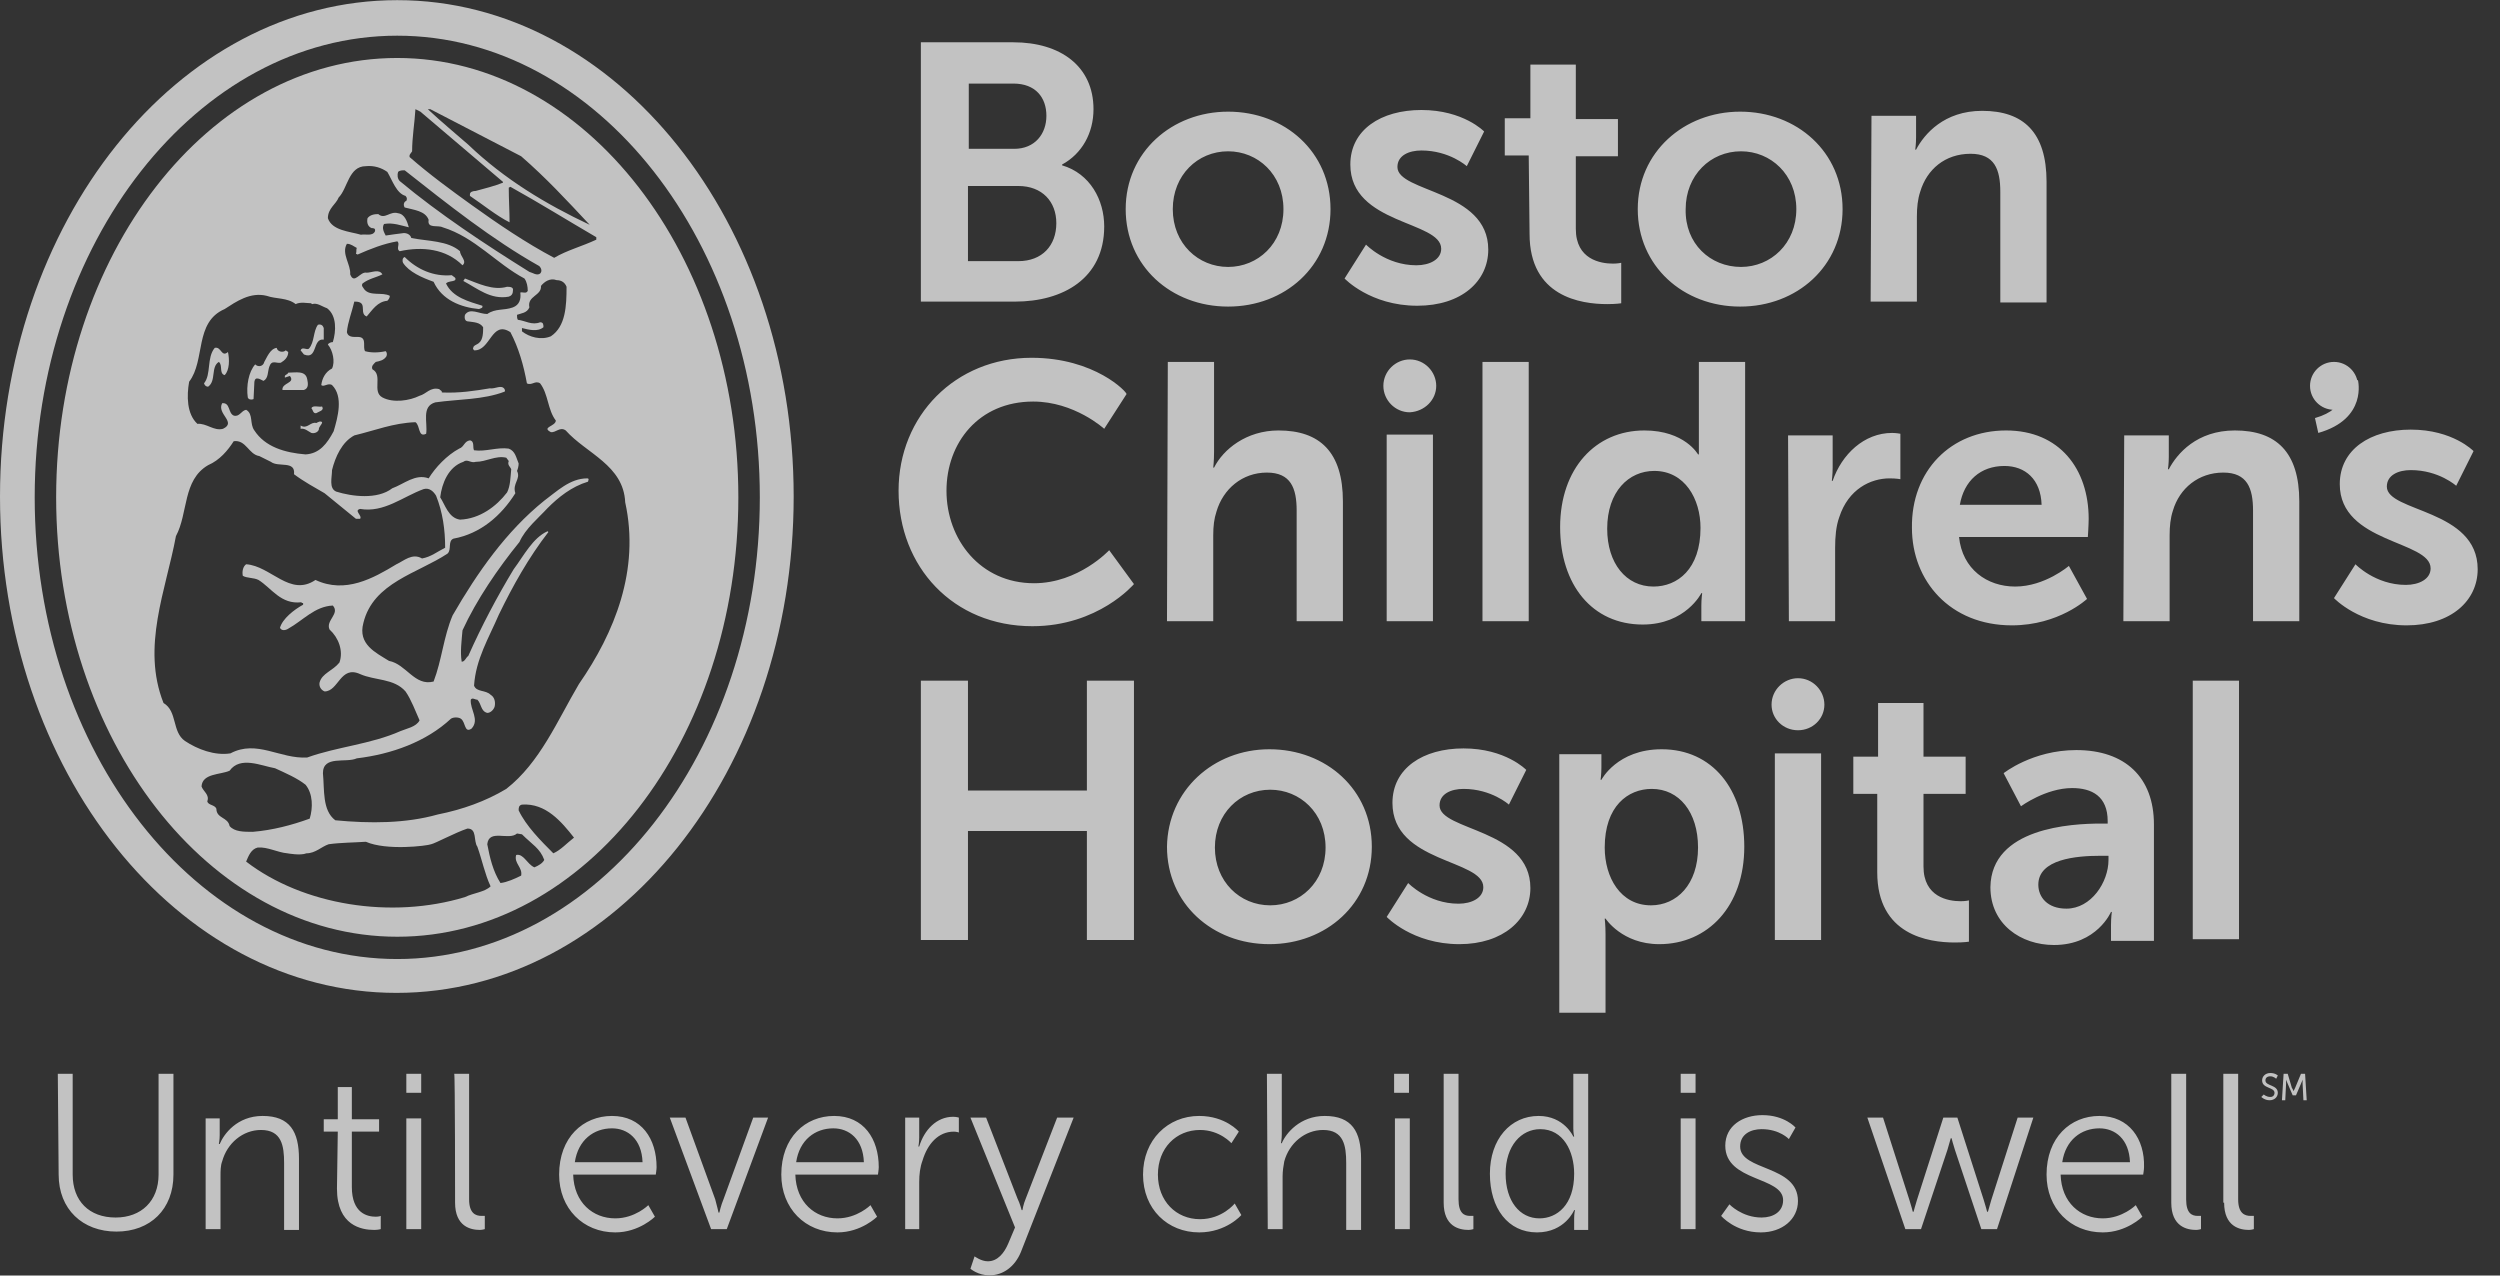 <svg width="98" height="50" viewBox="0 0 98 50" fill="none" xmlns="http://www.w3.org/2000/svg">
<rect x="0" y="0" width="98" height="50" fill="#333333" stroke="none"/>
<g opacity="0.7" clip-path="url(#clip0_2255_15647)">
<path d="M31.112 19.464C31.112 30.212 24.152 38.921 15.54 38.921C6.961 38.921 0 30.212 0 19.464C0 8.715 6.961 0.006 15.572 0.006C24.152 0.006 31.112 8.715 31.112 19.464ZM15.572 37.594C23.407 37.594 29.785 29.468 29.785 19.496C29.785 9.525 23.407 1.399 15.572 1.399C7.738 1.399 1.36 9.525 1.36 19.496C1.36 29.468 7.738 37.594 15.572 37.594ZM15.572 2.273C22.954 2.273 28.943 10.01 28.943 19.496C28.943 29.015 22.954 36.72 15.572 36.72C8.191 36.72 2.201 28.982 2.201 19.496C2.201 9.978 8.191 2.273 15.572 2.273ZM16.479 4.377L16.285 4.28C16.252 4.83 16.155 5.381 16.155 5.931C16.123 5.996 16.026 6.061 16.058 6.158C16.835 6.838 17.677 7.453 18.486 8.035C19.522 8.78 20.623 9.525 21.724 10.107C22.209 9.816 22.824 9.654 23.375 9.395V9.298C22.209 8.618 21.173 7.971 20.008 7.323L19.943 7.356C19.943 7.809 19.975 8.294 19.975 8.715C19.457 8.456 18.907 8.003 18.421 7.679V7.615C18.421 7.517 18.551 7.485 18.648 7.485C19.004 7.388 19.393 7.291 19.716 7.161V7.129L16.479 4.377ZM16.867 4.28H16.77C17.288 4.766 17.839 5.219 18.357 5.672C19.781 7.032 21.4 8.003 23.116 8.812C22.177 7.809 21.432 6.999 20.429 6.125L16.867 4.28ZM15.184 6.74C14.957 6.579 14.666 6.481 14.342 6.514C13.662 6.514 13.63 7.388 13.274 7.744C13.177 8.003 12.853 8.165 12.853 8.553C13.015 9.039 13.695 9.071 14.148 9.201C14.342 9.169 14.601 9.266 14.698 9.071C14.731 8.942 14.633 8.942 14.569 8.942C14.407 8.877 14.374 8.715 14.407 8.553C14.504 8.424 14.666 8.392 14.828 8.392C15.087 8.618 15.281 8.262 15.605 8.359C15.864 8.392 15.961 8.683 16.026 8.91C15.734 8.845 15.411 8.715 15.054 8.78C14.957 8.942 15.054 9.104 15.119 9.233C15.313 9.201 15.572 9.169 15.831 9.136C15.961 9.136 16.09 9.201 16.123 9.33C16.77 9.46 17.547 9.428 18.033 9.848C18.033 10.043 18.324 10.237 18.13 10.399C17.483 9.751 16.544 9.654 15.669 9.848C15.508 9.751 15.702 9.557 15.572 9.46C15.022 9.557 14.536 9.751 14.018 9.978L13.954 9.946C13.986 9.848 13.954 9.784 13.986 9.719C13.857 9.654 13.759 9.557 13.598 9.557C13.371 9.946 13.759 10.367 13.727 10.755C13.889 11.176 14.116 10.626 14.374 10.69C14.569 10.69 14.86 10.528 14.99 10.755C14.731 10.884 14.472 10.917 14.213 11.111C14.148 11.208 14.245 11.273 14.277 11.338C14.504 11.629 14.99 11.435 15.281 11.597C15.281 11.662 15.249 11.726 15.184 11.791C14.795 11.823 14.601 12.147 14.374 12.406C14.18 12.341 14.245 12.115 14.213 11.985C14.18 11.823 13.986 11.823 13.889 11.823C13.792 12.244 13.63 12.633 13.598 13.021C13.662 13.28 13.954 13.183 14.116 13.216C14.374 13.28 14.213 13.604 14.31 13.766C14.536 13.831 14.828 13.831 15.119 13.766C15.152 13.798 15.184 13.863 15.152 13.96C15.054 14.122 14.893 14.154 14.731 14.187C14.666 14.252 14.536 14.349 14.601 14.478C15.022 14.705 14.569 15.352 14.99 15.579C15.411 15.806 16.058 15.708 16.447 15.514C16.706 15.449 16.867 15.158 17.224 15.255C17.256 15.32 17.321 15.287 17.321 15.385C18 15.417 18.616 15.32 19.198 15.223C19.425 15.255 19.652 15.061 19.781 15.255C19.781 15.287 19.814 15.32 19.781 15.352C18.939 15.676 17.968 15.644 17.062 15.773C16.511 15.935 16.77 16.55 16.706 17.003C16.382 17.165 16.479 16.68 16.285 16.55C15.411 16.582 14.698 16.874 13.889 17.068C13.403 17.327 13.144 17.91 13.015 18.428C13.015 18.719 12.885 19.14 13.177 19.27C13.792 19.464 14.795 19.593 15.378 19.14C15.831 18.978 16.285 18.557 16.803 18.752C17.062 18.331 17.515 17.845 18 17.586C18.195 17.521 18.195 17.295 18.421 17.262C18.616 17.295 18.518 17.554 18.583 17.651C19.037 17.716 19.49 17.521 19.943 17.586C20.202 17.683 20.234 17.942 20.331 18.169C20.331 18.266 20.299 18.395 20.267 18.46C20.429 18.784 20.073 18.946 20.202 19.334C19.652 20.209 18.842 20.921 17.774 21.115C17.547 21.212 17.709 21.536 17.547 21.698C16.382 22.475 14.633 22.831 14.245 24.417C14.018 25.259 14.731 25.583 15.249 25.907C15.928 26.036 16.252 26.91 16.997 26.716C17.321 25.874 17.385 24.968 17.741 24.126C18.713 22.442 19.846 20.824 21.335 19.626C21.821 19.27 22.339 18.752 23.019 18.752C23.116 18.752 23.051 18.849 23.051 18.881C22.404 19.075 21.886 19.496 21.465 19.917C21.108 20.306 20.59 20.727 20.364 21.244C19.522 22.28 18.68 23.511 18.13 24.709C18.098 25.097 18.033 25.55 18.098 25.939C18.227 25.939 18.259 25.777 18.357 25.712C18.875 24.547 19.49 23.381 20.137 22.313C20.526 21.795 20.882 21.083 21.465 20.824L21.497 20.856C20.72 21.86 20.105 22.96 19.555 24.093C19.166 25 18.648 25.842 18.583 26.878C18.68 27.137 19.037 27.04 19.231 27.234C19.393 27.331 19.425 27.525 19.393 27.687C19.36 27.817 19.231 27.946 19.101 27.946C18.842 27.881 18.875 27.59 18.713 27.428C18.616 27.428 18.518 27.331 18.454 27.428C18.421 27.817 18.81 28.205 18.486 28.561C18.195 28.756 18.259 28.302 18.065 28.173C17.968 28.108 17.774 28.108 17.677 28.173C16.706 29.079 15.346 29.565 13.986 29.727C13.565 29.921 12.659 29.597 12.659 30.309C12.723 30.957 12.626 31.766 13.144 32.155C14.504 32.284 15.896 32.284 17.159 31.928C18.13 31.734 19.037 31.41 19.846 30.925C21.173 29.889 21.853 28.238 22.695 26.813C24.087 24.806 25.091 22.345 24.508 19.691C24.443 18.234 22.986 17.78 22.177 16.874C21.95 16.712 21.788 16.971 21.594 16.939C21.206 16.744 21.788 16.712 21.788 16.485C21.465 16.064 21.497 15.449 21.173 15.028C20.979 14.899 20.849 15.126 20.655 15.028C20.526 14.316 20.331 13.636 20.008 13.021C19.263 12.536 19.231 13.766 18.583 13.733C18.583 13.701 18.518 13.701 18.551 13.636C18.551 13.539 18.713 13.507 18.777 13.442C18.939 13.313 18.939 13.021 18.939 12.827C18.81 12.633 18.583 12.633 18.357 12.6C18.227 12.6 18.195 12.471 18.227 12.341C18.421 12.05 18.777 12.309 19.101 12.309C19.425 12.082 19.749 12.18 20.105 12.05C20.364 11.953 20.429 11.726 20.396 11.467C20.493 11.435 20.623 11.532 20.688 11.402C20.688 11.241 20.655 11.046 20.558 10.917C19.457 10.334 18.616 9.298 17.353 8.91C17.159 8.812 16.738 8.974 16.803 8.618C16.673 8.262 16.22 8.23 15.864 8.133C15.799 8.035 15.831 7.906 15.928 7.874C15.961 7.809 15.961 7.744 15.896 7.679C15.54 7.582 15.378 7.064 15.184 6.74ZM15.864 6.676C15.767 6.676 15.669 6.676 15.605 6.74C15.572 6.838 15.572 6.999 15.669 7.097C17.224 8.392 19.037 9.589 20.752 10.658C20.882 10.69 21.044 10.82 21.173 10.723C21.27 10.626 21.206 10.496 21.141 10.431C19.296 9.395 17.547 8.003 15.864 6.676ZM17.709 10.787C16.997 10.852 16.349 10.561 15.864 10.075C15.767 10.107 15.767 10.237 15.799 10.302C16.026 10.658 16.544 10.884 16.997 11.046C17.321 11.759 18.065 12.05 18.777 12.115C18.842 12.082 18.939 12.082 18.907 11.985C18.389 11.823 17.741 11.662 17.483 11.111C17.58 11.014 17.741 11.046 17.839 10.982C17.903 10.884 17.774 10.852 17.709 10.787ZM19.878 11.241C19.328 11.402 18.745 11.111 18.227 10.917L18.162 11.014C18.713 11.305 19.231 11.759 19.943 11.629C20.04 11.597 20.105 11.532 20.105 11.402C20.137 11.273 20.04 11.241 19.878 11.241ZM22.209 11.241C22.145 11.079 22.015 10.982 21.821 10.982C21.562 10.884 21.335 11.046 21.206 11.208C21.238 11.597 20.655 11.597 20.752 12.05C20.655 12.277 20.429 12.277 20.267 12.341C20.267 12.438 20.267 12.471 20.299 12.536C20.59 12.568 20.849 12.762 21.173 12.633C21.303 12.633 21.303 12.73 21.303 12.827C21.076 13.021 20.72 12.924 20.461 12.859V12.989C20.752 13.216 21.206 13.345 21.594 13.183C22.177 12.795 22.209 11.985 22.209 11.241ZM11.59 11.921C11.267 11.662 10.813 11.726 10.457 11.597C9.81 11.435 9.259 11.823 8.806 12.115C7.608 12.633 8.061 14.122 7.414 14.964C7.317 15.514 7.317 16.226 7.738 16.615C8.094 16.582 8.385 16.906 8.741 16.809C9.292 16.55 8.482 16.226 8.709 15.806C9.033 15.773 8.936 16.194 9.162 16.291C9.389 16.356 9.454 16.097 9.648 16.064C9.939 16.226 9.777 16.615 9.972 16.874C10.392 17.521 11.169 17.748 11.979 17.813C12.529 17.78 12.82 17.392 13.079 16.906C13.241 16.356 13.468 15.546 13.015 15.093C12.853 14.996 12.691 15.19 12.594 15.093C12.626 14.834 12.756 14.575 13.015 14.446C13.144 14.187 13.047 13.733 12.853 13.507C12.885 13.442 12.982 13.41 13.047 13.41C13.177 12.989 13.209 12.374 12.82 12.082C12.626 12.018 12.432 11.856 12.238 11.921C12.238 11.921 12.205 11.921 12.205 11.888C12.043 11.888 11.784 11.823 11.59 11.921ZM12.691 12.859C12.659 12.762 12.594 12.697 12.464 12.73C12.27 12.989 12.335 13.41 12.108 13.669C12.011 13.733 11.849 13.572 11.784 13.733L11.914 13.895C12.464 14.122 12.238 13.248 12.691 13.313V12.859ZM8.936 13.798C8.677 14.025 8.677 13.572 8.418 13.636C8.094 14.025 8.288 14.672 7.997 15.028C8.029 15.126 8.094 15.158 8.159 15.158C8.482 14.931 8.256 14.381 8.579 14.187C8.741 14.316 8.579 14.64 8.806 14.705C9 14.511 9 14.09 8.936 13.798ZM11.202 13.733C11.105 13.831 10.878 13.798 10.846 13.636C10.587 13.669 10.457 14.025 10.36 14.187C10.328 14.349 10.133 14.413 10.004 14.284C9.745 14.575 9.648 15.126 9.713 15.579C9.745 15.676 9.874 15.676 9.939 15.644L9.972 14.964C10.004 14.737 10.198 14.867 10.328 14.931C10.522 14.834 10.489 14.575 10.554 14.381C10.651 14.09 10.813 14.252 11.008 14.219C11.169 14.122 11.299 13.992 11.299 13.798L11.202 13.733ZM12.043 14.867C11.979 14.511 11.59 14.608 11.299 14.608C11.267 14.705 11.137 14.672 11.169 14.802L11.364 14.737C11.59 15.028 11.04 14.996 11.072 15.287H11.914C12.108 15.223 12.076 15.028 12.043 14.867ZM12.626 15.935C12.497 15.967 12.27 15.87 12.205 16C12.27 16.064 12.27 16.226 12.4 16.194C12.497 16.129 12.723 16.097 12.626 15.935ZM12.497 16.841C12.497 16.712 12.626 16.647 12.626 16.55C12.562 16.485 12.464 16.55 12.4 16.582C12.173 16.518 12.043 16.841 11.784 16.68V16.809C11.946 16.777 12.076 16.906 12.205 16.971C12.335 17.003 12.464 16.939 12.497 16.841ZM10.166 17.878C9.745 17.813 9.648 17.23 9.162 17.295C8.936 17.651 8.612 18.039 8.159 18.234C7.155 18.816 7.382 20.111 6.896 21.018C6.507 23.122 5.536 25.356 6.41 27.558C6.961 27.881 6.734 28.691 7.252 29.047C7.738 29.371 8.418 29.63 9.033 29.532C10.069 28.982 10.975 29.759 12.043 29.694C13.209 29.273 14.536 29.176 15.702 28.658C15.928 28.561 16.317 28.497 16.447 28.238C16.285 27.881 16.123 27.428 15.896 27.104C15.443 26.586 14.698 26.683 14.116 26.424C13.338 26.068 13.274 27.104 12.723 27.104C12.562 27.04 12.497 26.878 12.529 26.748C12.626 26.392 13.047 26.295 13.306 25.971C13.468 25.518 13.274 25 12.918 24.676C12.756 24.32 13.338 24.061 13.047 23.737C12.335 23.77 11.882 24.32 11.299 24.644C11.202 24.709 11.04 24.741 10.975 24.611C11.072 24.255 11.525 23.899 11.882 23.705V23.64C11.849 23.64 11.817 23.64 11.817 23.608C11.008 23.705 10.651 23.058 10.133 22.734C9.939 22.637 9.68 22.669 9.518 22.572C9.486 22.41 9.518 22.216 9.648 22.119C10.619 22.183 11.364 23.414 12.367 22.734C13.533 23.284 14.633 22.669 15.54 22.119C15.831 21.989 16.155 21.665 16.544 21.892C16.9 21.827 17.126 21.633 17.45 21.471C17.45 20.759 17.353 20.079 17.094 19.431C16.997 19.27 16.835 19.108 16.608 19.172C15.799 19.464 15.054 20.111 14.116 19.95C13.857 20.014 14.213 20.209 14.116 20.338H13.954L12.723 19.334C12.335 19.108 11.914 18.881 11.525 18.59C11.59 18.039 10.91 18.331 10.619 18.104L10.166 17.878ZM19.846 17.942C19.425 17.845 19.069 18.104 18.648 18.104C18.454 18.169 18.324 17.975 18.162 18.104C17.58 18.298 17.321 18.946 17.256 19.496C17.45 19.788 17.58 20.306 18.033 20.37C18.81 20.338 19.457 19.852 19.878 19.302C20.008 19.043 20.008 18.719 20.04 18.395C20.008 18.298 19.878 18.234 19.943 18.072L19.846 17.942ZM11.979 30.763C11.655 30.504 11.202 30.309 10.781 30.115C10.23 30.018 9.421 29.63 9 30.212C8.644 30.374 7.932 30.309 7.9 30.828C7.964 31.022 8.223 31.151 8.126 31.41C8.159 31.572 8.418 31.54 8.482 31.702C8.482 32.09 8.936 32.025 9 32.382C9.195 32.608 9.551 32.608 9.907 32.608C10.684 32.543 11.428 32.349 12.141 32.09C12.27 31.669 12.27 31.119 11.979 30.763ZM22.501 32.835C22.015 32.22 21.4 31.475 20.461 31.54C20.331 31.572 20.331 31.669 20.331 31.766C20.623 32.382 21.206 32.964 21.691 33.45C21.983 33.32 22.209 33.061 22.501 32.835ZM18.713 33.191C18.551 32.964 18.713 32.479 18.324 32.479C17.839 32.641 17.062 33.061 16.9 33.094C16.738 33.158 15.152 33.353 14.342 32.997C13.889 33.029 13.338 33.029 12.885 33.094C12.594 33.191 12.367 33.45 12.011 33.45C11.784 33.547 11.267 33.45 11.267 33.45C10.878 33.417 10.489 33.191 10.101 33.223C9.842 33.288 9.745 33.547 9.648 33.774C11.882 35.489 15.346 36.04 18.227 35.166C18.551 35.004 19.004 34.971 19.231 34.745C19.004 34.259 18.907 33.741 18.713 33.191ZM20.267 32.673C19.943 32.964 19.166 32.479 19.101 33.094C19.198 33.612 19.328 34.162 19.619 34.615C19.878 34.583 20.17 34.453 20.429 34.324C20.493 34 20.137 33.838 20.234 33.515C20.526 33.45 20.655 33.871 20.947 34C21.108 33.935 21.27 33.838 21.335 33.709C21.173 33.256 20.849 33.094 20.461 32.705L20.267 32.673Z" fill="white"/>
<path d="M2.266 42.094H2.849V46.044C2.849 47.08 3.496 47.727 4.532 47.727C5.536 47.727 6.216 47.08 6.216 46.044V42.094H6.799V46.044C6.799 47.404 5.892 48.278 4.565 48.278C3.237 48.278 2.299 47.404 2.299 46.044L2.266 42.094ZM8.061 48.181H8.644V46.108C8.644 45.914 8.644 45.688 8.709 45.526C8.903 44.813 9.518 44.295 10.23 44.295C11.04 44.295 11.137 44.911 11.137 45.59V48.213H11.72V45.429C11.72 44.36 11.364 43.745 10.295 43.745C9.292 43.745 8.774 44.457 8.612 44.846H8.579C8.579 44.846 8.612 44.684 8.612 44.49V43.842H8.061V48.181ZM13.209 46.594C13.209 48.051 14.18 48.213 14.666 48.213C14.828 48.213 14.925 48.181 14.925 48.181V47.663C14.925 47.663 14.86 47.695 14.731 47.695C14.407 47.695 13.792 47.565 13.792 46.529V44.36H14.86V43.875H13.792V42.612H13.241V43.875H12.691V44.36H13.241L13.209 46.594ZM15.928 42.839H16.511V42.094H15.928V42.839ZM15.928 48.181H16.511V43.842H15.928V48.181ZM17.839 47.145C17.839 48.083 18.454 48.213 18.81 48.213C18.907 48.213 19.004 48.181 19.004 48.181V47.663H18.875C18.648 47.663 18.389 47.565 18.389 47.015V42.094H17.806C17.839 42.094 17.839 47.145 17.839 47.145ZM23.99 43.745C22.857 43.745 21.918 44.587 21.918 46.044C21.918 47.371 22.857 48.31 24.119 48.31C25.058 48.31 25.673 47.695 25.673 47.695L25.414 47.242C25.414 47.242 24.896 47.76 24.119 47.76C23.245 47.76 22.501 47.145 22.468 46.044H25.706C25.706 46.044 25.738 45.849 25.738 45.752C25.738 44.652 25.155 43.745 23.99 43.745ZM22.533 45.558C22.663 44.684 23.278 44.231 23.99 44.231C24.605 44.231 25.155 44.652 25.188 45.558H22.533ZM27.875 48.181H28.49L30.109 43.81H29.526L28.36 47.015C28.263 47.242 28.199 47.533 28.199 47.533H28.166C28.166 47.533 28.102 47.242 28.037 47.015L26.871 43.81H26.256L27.875 48.181ZM32.699 43.745C31.566 43.745 30.627 44.587 30.627 46.044C30.627 47.371 31.566 48.31 32.828 48.31C33.767 48.31 34.382 47.695 34.382 47.695L34.123 47.242C34.123 47.242 33.605 47.76 32.828 47.76C31.954 47.76 31.209 47.145 31.177 46.044H34.415C34.415 46.044 34.447 45.849 34.447 45.752C34.447 44.652 33.864 43.745 32.699 43.745ZM31.209 45.558C31.339 44.684 31.954 44.231 32.666 44.231C33.282 44.231 33.832 44.652 33.864 45.558H31.209ZM35.451 48.181H36.033V46.335C36.033 46.044 36.066 45.752 36.163 45.493C36.357 44.846 36.778 44.36 37.393 44.36C37.49 44.36 37.587 44.393 37.587 44.393V43.81C37.587 43.81 37.49 43.778 37.361 43.778C36.713 43.778 36.228 44.295 36.033 44.943H36.001C36.001 44.943 36.033 44.781 36.033 44.587V43.81H35.483V48.181H35.451ZM38.041 49.734C38.041 49.734 38.332 49.993 38.785 49.993C39.336 49.993 39.789 49.637 40.016 49.087L42.087 43.81H41.44L40.21 46.983C40.113 47.209 40.08 47.436 40.08 47.436H40.048C40.048 47.436 39.983 47.177 39.886 46.983L38.656 43.81H38.041L39.789 48.116L39.53 48.731C39.368 49.119 39.109 49.443 38.721 49.443C38.462 49.443 38.203 49.249 38.203 49.249L38.041 49.734ZM47.008 43.745C45.778 43.745 44.807 44.684 44.807 46.044C44.807 47.404 45.778 48.31 47.008 48.31C48.077 48.31 48.66 47.63 48.66 47.63L48.401 47.177C48.401 47.177 47.915 47.792 47.041 47.792C46.102 47.792 45.39 47.08 45.39 46.044C45.39 45.008 46.102 44.295 47.041 44.295C47.818 44.295 48.271 44.813 48.271 44.813L48.562 44.36C48.562 44.36 48.044 43.745 47.008 43.745ZM49.696 48.181H50.278V46.108C50.278 45.914 50.311 45.688 50.343 45.526C50.537 44.813 51.153 44.295 51.865 44.295C52.674 44.295 52.771 44.911 52.771 45.59V48.213H53.354V45.429C53.354 44.36 52.998 43.745 51.929 43.745C50.958 43.745 50.408 44.425 50.246 44.813H50.214C50.214 44.813 50.246 44.652 50.246 44.457V42.094H49.663L49.696 48.181ZM54.649 42.839H55.232V42.094H54.649V42.839ZM54.681 48.181H55.264V43.842H54.681V48.181ZM56.592 47.145C56.592 48.083 57.207 48.213 57.563 48.213C57.66 48.213 57.757 48.181 57.757 48.181V47.663H57.627C57.401 47.663 57.174 47.565 57.174 47.015V42.094H56.592V47.145ZM60.315 43.745C59.214 43.745 58.404 44.652 58.404 46.011C58.404 47.371 59.117 48.31 60.25 48.31C61.351 48.31 61.707 47.436 61.707 47.436H61.739C61.739 47.436 61.707 47.565 61.707 47.76V48.213H62.257V42.094H61.674V44.231C61.674 44.425 61.707 44.554 61.707 44.554H61.674C61.674 44.554 61.318 43.745 60.315 43.745ZM60.347 47.76C59.57 47.76 59.02 47.08 59.02 46.011C59.02 44.911 59.635 44.263 60.379 44.263C61.286 44.263 61.707 45.137 61.707 46.011C61.707 47.242 61.027 47.76 60.347 47.76ZM65.883 42.839H66.466V42.094H65.883V42.839ZM65.883 48.181H66.466V43.842H65.883V48.181ZM67.469 47.663C67.469 47.663 68.02 48.31 69.023 48.31C69.865 48.31 70.48 47.792 70.48 47.08C70.48 45.655 68.214 45.914 68.214 44.943C68.214 44.457 68.635 44.263 69.056 44.263C69.768 44.263 70.124 44.652 70.124 44.652L70.383 44.198C70.383 44.198 69.962 43.713 69.088 43.713C68.311 43.713 67.631 44.134 67.631 44.911C67.631 46.335 69.898 46.108 69.898 47.047C69.898 47.501 69.509 47.727 69.056 47.727C68.279 47.727 67.793 47.209 67.793 47.209L67.469 47.663ZM74.689 48.181H75.304L76.34 45.072L76.47 44.619H76.502C76.502 44.619 76.567 44.878 76.632 45.072L77.668 48.181H78.283L79.707 43.81H79.092L78.056 47.047L77.927 47.501H77.894C77.894 47.501 77.83 47.242 77.765 47.047L76.729 43.81H76.178L75.142 47.047C75.078 47.242 75.013 47.501 75.013 47.501H74.981C74.981 47.501 74.916 47.242 74.851 47.047L73.815 43.81H73.2L74.689 48.181ZM82.297 43.745C81.164 43.745 80.225 44.587 80.225 46.044C80.225 47.371 81.164 48.31 82.427 48.31C83.366 48.31 83.981 47.695 83.981 47.695L83.722 47.242C83.722 47.242 83.204 47.76 82.427 47.76C81.553 47.76 80.808 47.145 80.776 46.044H84.013C84.013 46.044 84.046 45.849 84.046 45.752C84.078 44.652 83.463 43.745 82.297 43.745ZM80.84 45.558C80.97 44.684 81.585 44.231 82.297 44.231C82.912 44.231 83.463 44.652 83.495 45.558H80.84ZM85.114 47.145C85.114 48.083 85.729 48.213 86.085 48.213C86.182 48.213 86.279 48.181 86.279 48.181V47.663H86.15C85.923 47.663 85.697 47.565 85.697 47.015V42.094H85.114V47.145ZM87.186 47.145C87.186 48.083 87.801 48.213 88.157 48.213C88.254 48.213 88.351 48.181 88.351 48.181V47.663H88.222C87.995 47.663 87.736 47.565 87.736 47.015V42.094H87.154V47.145H87.186ZM88.643 43.001C88.643 43.001 88.772 43.13 88.967 43.13C89.161 43.13 89.29 43.001 89.29 42.839C89.29 42.515 88.805 42.58 88.805 42.353C88.805 42.256 88.869 42.191 88.999 42.191C89.128 42.191 89.226 42.288 89.226 42.288L89.29 42.159C89.29 42.159 89.193 42.062 88.999 42.062C88.805 42.062 88.675 42.191 88.675 42.353C88.675 42.677 89.161 42.612 89.161 42.839C89.161 42.936 89.096 43.001 88.999 43.001C88.837 43.001 88.74 42.903 88.74 42.903L88.643 43.001ZM89.452 43.13H89.582L89.614 42.483V42.321C89.614 42.321 89.646 42.418 89.679 42.483L89.873 42.936H90.003L90.197 42.483C90.229 42.418 90.262 42.321 90.262 42.321V42.483L90.294 43.13H90.423L90.359 42.094H90.197L89.97 42.644L89.906 42.774C89.906 42.774 89.873 42.677 89.841 42.644L89.679 42.094H89.517L89.452 43.13Z" fill="white"/>
<path d="M36.098 1.658H39.724C41.57 1.658 42.865 2.596 42.865 4.28C42.865 5.219 42.411 6.028 41.634 6.449V6.481C42.735 6.805 43.285 7.841 43.285 8.877C43.285 10.917 41.667 11.823 39.789 11.823H36.098V1.658ZM39.757 5.834C40.566 5.834 41.019 5.251 41.019 4.539C41.019 3.827 40.598 3.276 39.724 3.276H37.976V5.834H39.757ZM39.918 10.237C40.857 10.237 41.408 9.622 41.408 8.748C41.408 7.906 40.857 7.291 39.918 7.291H37.944V10.237H39.918ZM48.142 4.377C50.376 4.377 52.156 5.963 52.156 8.197C52.156 10.431 50.376 12.018 48.142 12.018C45.908 12.018 44.127 10.431 44.127 8.197C44.127 5.963 45.94 4.377 48.142 4.377ZM48.142 10.464C49.307 10.464 50.311 9.557 50.311 8.197C50.311 6.838 49.307 5.931 48.142 5.931C46.944 5.931 45.973 6.87 45.973 8.197C45.973 9.557 46.976 10.464 48.142 10.464ZM52.707 10.917C52.707 10.917 53.71 11.985 55.556 11.985C57.304 11.985 58.34 11.014 58.34 9.784C58.34 7.453 54.779 7.55 54.779 6.546C54.779 6.093 55.232 5.899 55.718 5.899C56.818 5.899 57.498 6.514 57.498 6.514L58.178 5.154C58.178 5.154 57.369 4.312 55.718 4.312C54.131 4.312 52.933 5.089 52.933 6.449C52.933 8.812 56.495 8.651 56.495 9.751C56.495 10.172 56.041 10.399 55.523 10.399C54.325 10.399 53.548 9.589 53.548 9.589L52.707 10.917ZM59.959 9.169C59.959 11.629 61.966 11.921 63.002 11.921C63.358 11.921 63.552 11.888 63.552 11.888V10.302C63.552 10.302 63.423 10.334 63.228 10.334C62.743 10.334 61.772 10.172 61.772 8.974V6.125H63.423V4.668H61.772V2.532H59.991V4.636H58.987V6.093H59.926L59.959 9.169ZM68.214 4.377C70.448 4.377 72.229 5.963 72.229 8.197C72.229 10.431 70.448 12.018 68.214 12.018C65.98 12.018 64.2 10.431 64.2 8.197C64.2 5.963 66.013 4.377 68.214 4.377ZM68.247 10.464C69.412 10.464 70.416 9.557 70.416 8.197C70.416 6.838 69.412 5.931 68.247 5.931C67.049 5.931 66.078 6.87 66.078 8.197C66.045 9.557 67.049 10.464 68.247 10.464ZM73.329 11.823H75.142V8.489C75.142 8.133 75.175 7.809 75.272 7.517C75.531 6.643 76.243 6.028 77.247 6.028C78.186 6.028 78.412 6.643 78.412 7.517V11.856H80.225V7.129C80.225 5.186 79.319 4.345 77.7 4.345C76.211 4.345 75.434 5.251 75.11 5.866H75.078C75.078 5.866 75.11 5.64 75.11 5.381V4.539H73.362L73.329 11.823ZM40.436 14.025C37.458 14.025 35.224 16.291 35.224 19.237C35.224 22.216 37.361 24.547 40.469 24.547C43.059 24.547 44.451 22.896 44.451 22.896L43.48 21.568C43.48 21.568 42.282 22.863 40.534 22.863C38.429 22.863 37.102 21.147 37.102 19.237C37.102 17.36 38.364 15.741 40.501 15.741C42.12 15.741 43.285 16.809 43.285 16.809L44.16 15.449C44.192 15.385 42.929 14.025 40.436 14.025ZM45.746 24.352H47.559V20.985C47.559 20.629 47.591 20.338 47.688 20.047C47.947 19.172 48.692 18.525 49.663 18.525C50.602 18.525 50.829 19.14 50.829 20.014V24.352H52.642V19.658C52.642 17.716 51.735 16.874 50.117 16.874C48.854 16.874 47.947 17.619 47.591 18.331H47.559C47.559 18.331 47.591 18.072 47.591 17.716V14.187H45.778L45.746 24.352ZM64.459 16.874C66.045 16.874 66.563 17.813 66.563 17.813H66.596V14.187H68.409V24.352H66.693V23.737C66.693 23.478 66.725 23.252 66.725 23.252H66.693C66.693 23.252 66.078 24.482 64.394 24.482C62.419 24.482 61.157 22.928 61.157 20.662C61.157 18.363 62.549 16.874 64.459 16.874ZM64.815 22.993C65.754 22.993 66.66 22.313 66.66 20.694C66.66 19.561 66.045 18.46 64.847 18.46C63.844 18.46 63.002 19.27 63.002 20.727C63.002 22.086 63.746 22.993 64.815 22.993ZM70.124 24.352H71.937V21.471C71.937 21.05 71.97 20.629 72.099 20.273C72.455 19.172 73.329 18.752 74.074 18.752C74.333 18.752 74.495 18.784 74.495 18.784V17.003C74.495 17.003 74.333 16.971 74.171 16.971C73.07 16.971 72.196 17.813 71.84 18.849H71.808C71.808 18.849 71.84 18.59 71.84 18.331V17.068H70.092L70.124 24.352ZM78.639 16.874C80.743 16.874 81.876 18.395 81.876 20.338C81.876 20.565 81.844 21.05 81.844 21.05H76.794C76.923 22.313 77.894 22.993 78.995 22.993C80.161 22.993 81.1 22.183 81.1 22.183L81.812 23.478C81.812 23.478 80.711 24.514 78.866 24.514C76.438 24.514 74.948 22.766 74.948 20.694C74.916 18.46 76.47 16.874 78.639 16.874ZM80.031 19.788C79.999 18.784 79.384 18.266 78.574 18.266C77.635 18.266 76.988 18.849 76.826 19.788H80.031ZM83.236 24.352H85.049V20.985C85.049 20.629 85.082 20.306 85.179 20.014C85.438 19.14 86.182 18.525 87.154 18.525C88.093 18.525 88.319 19.14 88.319 20.014V24.352H90.132V19.658C90.132 17.716 89.226 16.874 87.607 16.874C86.118 16.874 85.341 17.78 85.017 18.395H84.984C84.984 18.395 85.017 18.169 85.017 17.91V17.068H83.269L83.236 24.352ZM91.492 23.446C91.492 23.446 92.496 24.514 94.341 24.514C96.089 24.514 97.125 23.543 97.125 22.313C97.125 19.95 93.564 20.079 93.564 19.075C93.564 18.622 94.017 18.428 94.503 18.428C95.603 18.428 96.283 19.043 96.283 19.043L96.963 17.683C96.963 17.683 96.154 16.841 94.503 16.841C92.916 16.841 91.719 17.619 91.719 18.978C91.719 21.309 95.28 21.18 95.28 22.28C95.28 22.701 94.826 22.928 94.308 22.928C93.111 22.928 92.334 22.119 92.334 22.119L91.492 23.446ZM36.098 36.849H37.944V32.576H42.606V36.849H44.451V26.683H42.606V30.989H37.944V26.683H36.098V36.849ZM49.76 29.371C51.994 29.371 53.775 30.957 53.775 33.191C53.775 35.425 51.994 37.011 49.76 37.011C47.527 37.011 45.746 35.425 45.746 33.191C45.778 30.989 47.559 29.371 49.76 29.371ZM49.793 35.489C50.958 35.489 51.962 34.583 51.962 33.223C51.962 31.863 50.958 30.957 49.793 30.957C48.595 30.957 47.624 31.896 47.624 33.223C47.624 34.551 48.595 35.489 49.793 35.489ZM54.358 35.943C54.358 35.943 55.361 37.011 57.207 37.011C58.923 37.011 59.991 36.04 59.991 34.81C59.991 32.479 56.43 32.576 56.43 31.572C56.43 31.119 56.883 30.925 57.369 30.925C58.469 30.925 59.149 31.54 59.149 31.54L59.829 30.18C59.829 30.18 59.02 29.338 57.369 29.338C55.782 29.338 54.584 30.115 54.584 31.475C54.584 33.838 58.146 33.676 58.146 34.777C58.146 35.198 57.692 35.425 57.174 35.425C55.977 35.425 55.2 34.615 55.2 34.615L54.358 35.943ZM61.124 29.565H62.775V30.083C62.775 30.342 62.743 30.569 62.743 30.569H62.775C62.775 30.569 63.39 29.371 65.139 29.371C67.114 29.371 68.376 30.925 68.376 33.191C68.376 35.522 66.952 37.011 65.041 37.011C63.585 37.011 62.937 36.008 62.937 36.008H62.905C62.905 36.008 62.937 36.267 62.937 36.623V39.698H61.124V29.565ZM64.718 35.489C65.721 35.489 66.563 34.68 66.563 33.223C66.563 31.831 65.819 30.925 64.75 30.925C63.811 30.925 62.905 31.605 62.905 33.223C62.905 34.389 63.52 35.489 64.718 35.489ZM73.588 34.194C73.588 36.655 75.596 36.946 76.632 36.946C76.988 36.946 77.182 36.914 77.182 36.914V35.295C77.182 35.295 77.053 35.328 76.858 35.328C76.373 35.328 75.401 35.166 75.401 33.968V31.119H77.053V29.662H75.401V27.558H73.621V29.662H72.65V31.119H73.588V34.194ZM82.362 32.284H82.621V32.187C82.621 31.216 82.006 30.892 81.229 30.892C80.193 30.892 79.222 31.605 79.222 31.605L78.542 30.309C78.542 30.309 79.675 29.403 81.391 29.403C83.301 29.403 84.434 30.471 84.434 32.317V36.882H82.751V36.267C82.751 35.975 82.783 35.748 82.783 35.748H82.751C82.751 35.748 82.2 37.044 80.517 37.044C79.222 37.044 78.024 36.234 78.024 34.777C78.056 32.446 81.197 32.284 82.362 32.284ZM81.002 35.619C81.974 35.619 82.653 34.583 82.653 33.709V33.547H82.33C81.391 33.547 79.902 33.676 79.902 34.68C79.902 35.166 80.258 35.619 81.002 35.619ZM58.113 24.352H59.926V14.187H58.113V24.352ZM85.956 36.817H87.769V26.683H85.956V36.817ZM92.431 15.126C92.431 14.608 92.01 14.187 91.492 14.187C90.974 14.187 90.553 14.608 90.553 15.126C90.553 15.644 90.974 16.064 91.492 16.064C92.01 16.064 92.431 15.644 92.431 15.126ZM90.877 16.971C92.819 16.421 92.431 14.899 92.431 14.899L91.848 15.061C91.848 15.093 92.107 16 90.747 16.388L90.877 16.971ZM54.358 24.352H56.171V17.036H54.358V24.352ZM56.3 15.126C56.3 14.575 55.847 14.09 55.264 14.09C54.714 14.09 54.228 14.543 54.228 15.126C54.228 15.676 54.681 16.162 55.264 16.162C55.847 16.129 56.3 15.676 56.3 15.126ZM69.574 36.849H71.387V29.532H69.574V36.849ZM71.516 27.622C71.516 27.072 71.063 26.586 70.481 26.586C69.93 26.586 69.445 27.04 69.445 27.622C69.445 28.173 69.898 28.626 70.481 28.626C71.063 28.626 71.516 28.173 71.516 27.622Z" fill="white"/>
</g>
<defs>
<clipPath id="clip0_2255_15647">
<rect width="97.125" height="50" fill="white"/>
</clipPath>
</defs>
</svg>
